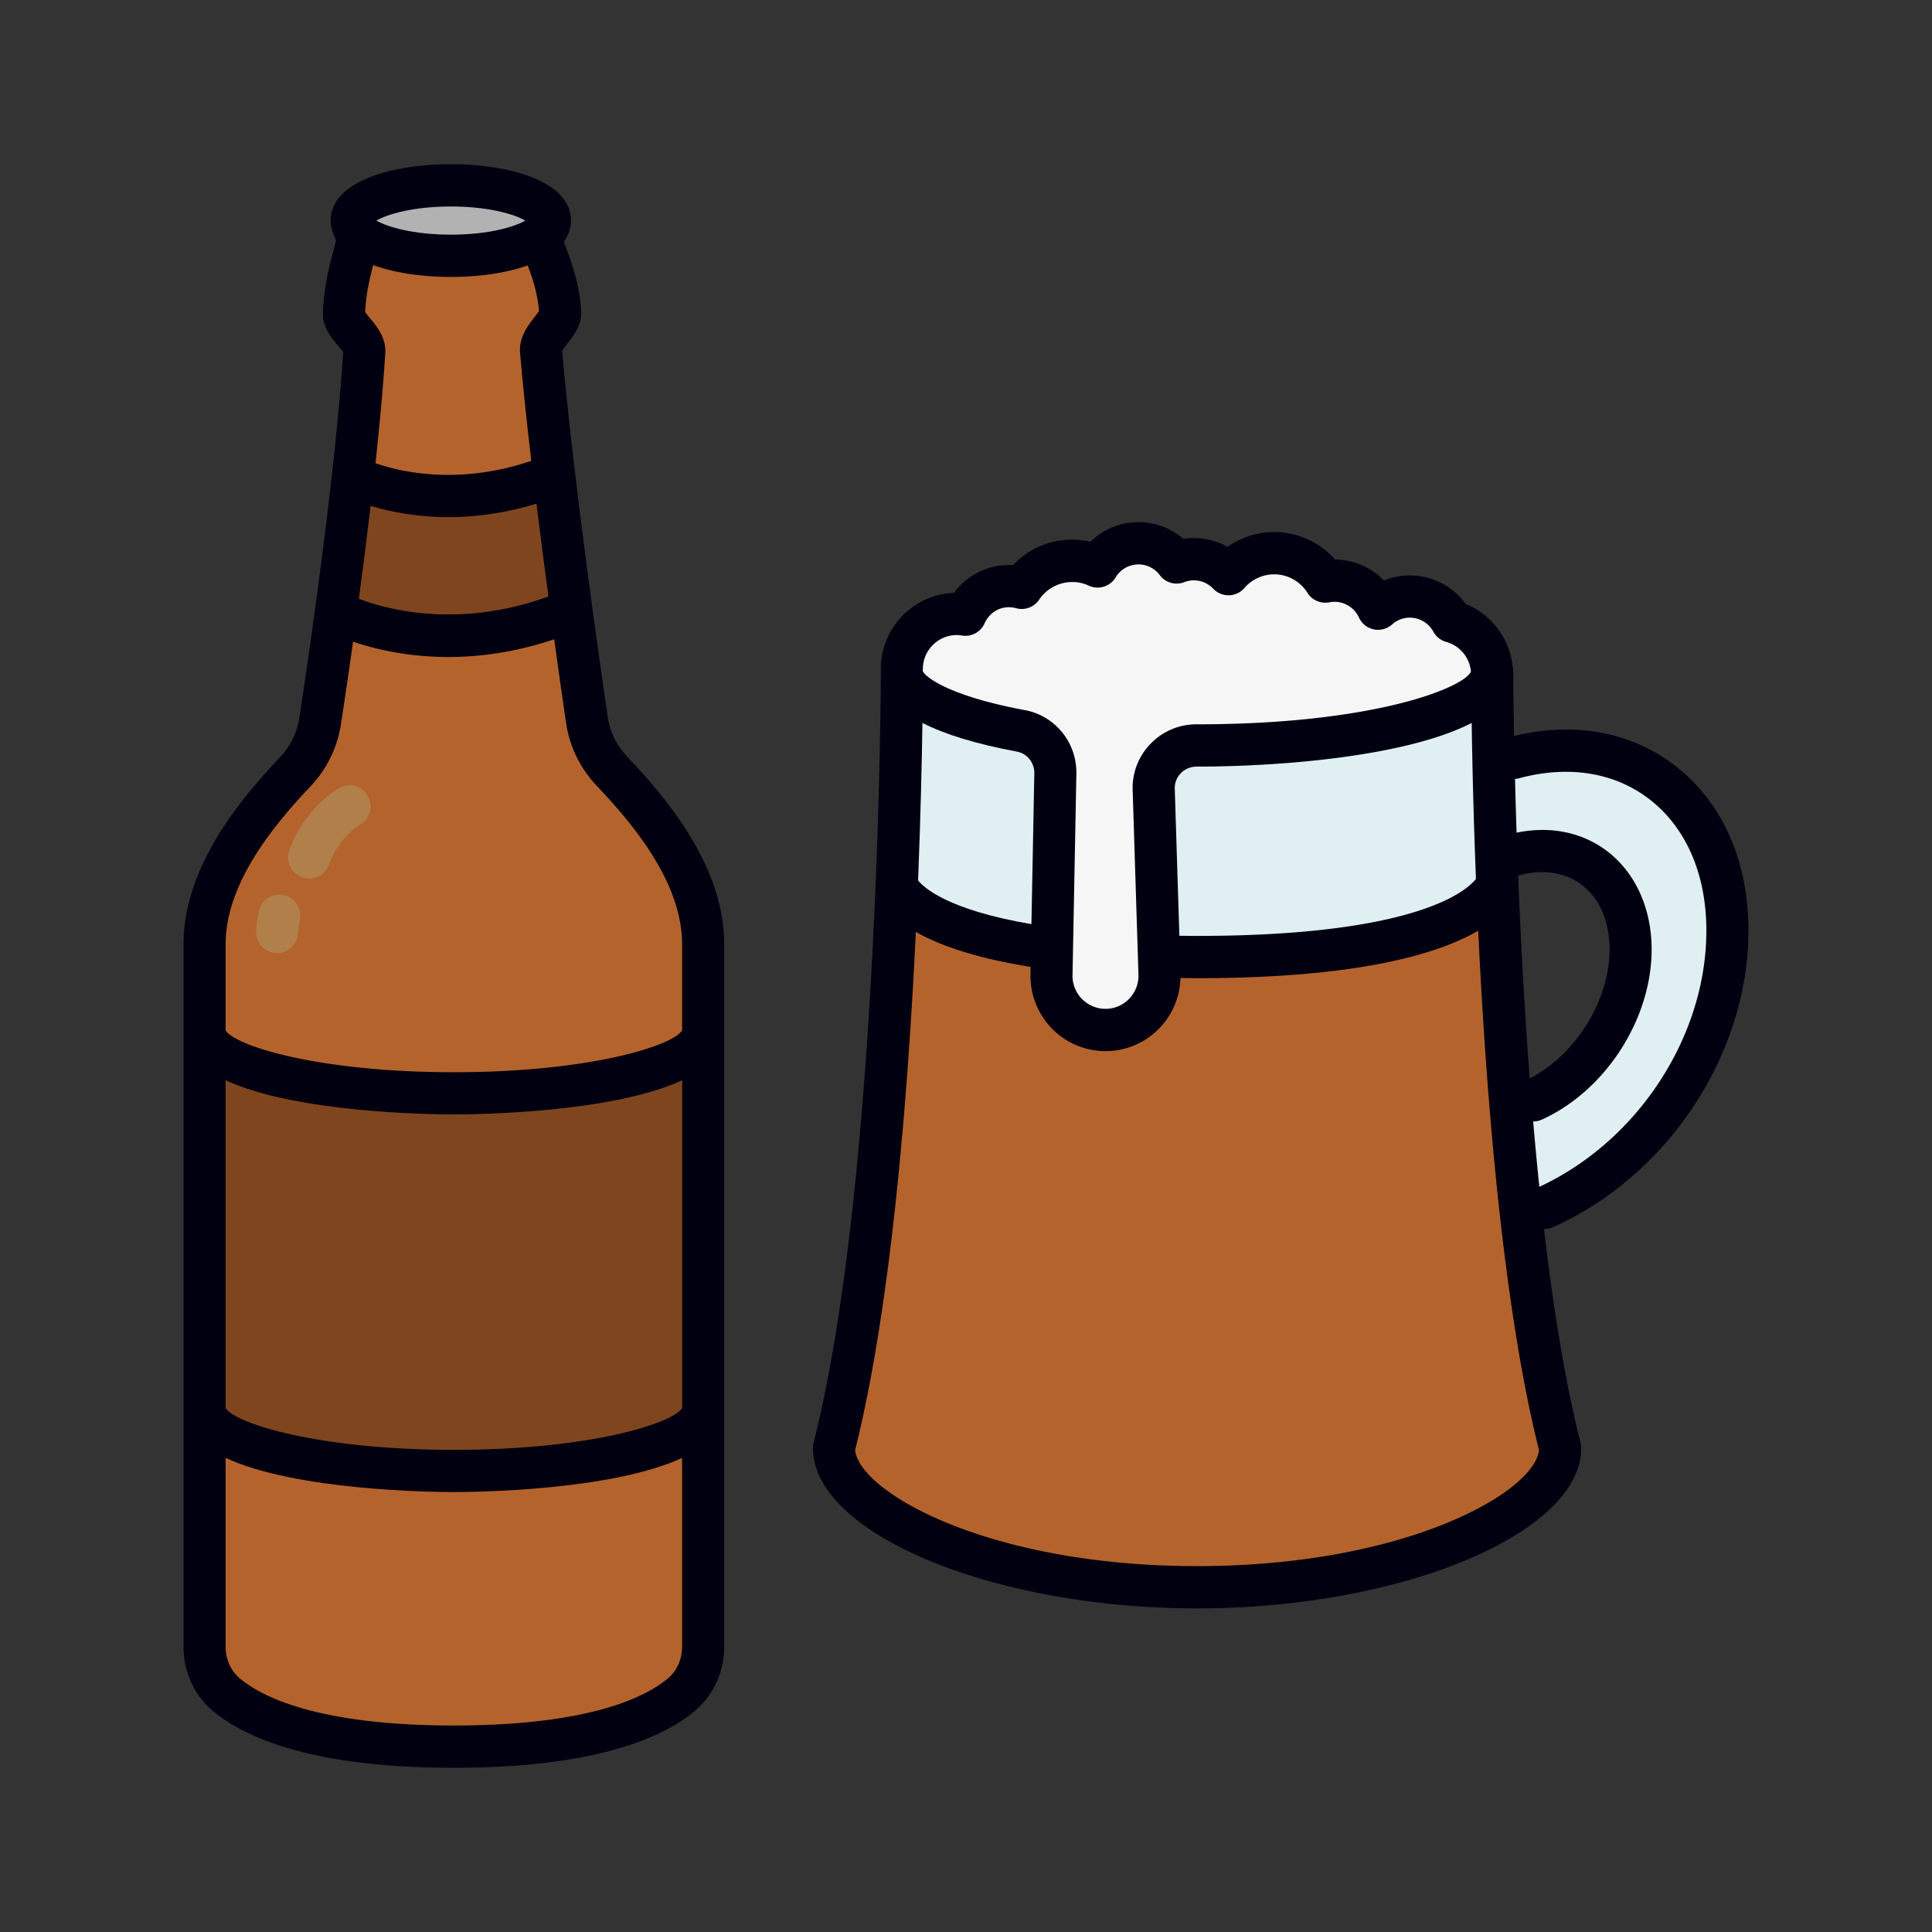 <svg data-bbox="19 17.001 162 165.999" viewBox="0 0 200 200" height="200" width="200" xmlns="http://www.w3.org/2000/svg" data-type="color">
    <rect x="0" y="0" width="200" height="200" fill="#333333" stroke="none"/>
    <g>
        <path d="M160.759 127.038C172.677 121.715 181 109.089 181 96.335c0-7.239-2.708-13.31-7.627-17.093-4.546-3.496-10.434-4.566-16.637-3.051a431.462 431.462 0 0 1-.079-6.353l-.001-.01c0-.052-.011-.102-.012-.154.002-.052.013-.101.013-.153 0-.173-.025-.34-.063-.503-.306-2.902-2.183-5.419-4.879-6.501a7.122 7.122 0 0 0-5.769-2.951c-.926 0-1.834.182-2.678.526a7.13 7.13 0 0 0-5.065-2.17 8.398 8.398 0 0 0-11.131-1.312 7.108 7.108 0 0 0-4.568-.825 7.04 7.04 0 0 0-4.646-1.73 7.048 7.048 0 0 0-4.969 2.026 8.4 8.4 0 0 0-8.021 2.417 7.11 7.11 0 0 0-6.118 2.874c-4.199.155-7.568 3.634-7.568 7.887 0 .045.011.087.013.131-.003.044-.013.086-.013.131 0 .06.012.117.014.177-.003.047-.014.092-.014.14-.001.525-.156 52.79-6.959 79.51a2.2 2.2 0 0 0-.068.542c0 8.848 18.582 16.61 39.765 16.61s39.766-7.762 39.766-16.61a2.2 2.2 0 0 0-.068-.542c-1.602-6.294-2.836-14.006-3.785-22.126.015 0 .029.006.044.006.293 0 .594-.061.882-.19zm-2.406-15.395a587.694 587.694 0 0 1-1.194-21.015c.03-.007.059-.007.089-.015 2.485-.673 4.8-.316 6.519 1.006 1.84 1.415 2.853 3.783 2.853 6.667-.001 5.294-3.52 10.92-8.267 13.357z" fill="#000010" data-color="1"/>
        <path d="M62.927 74.319c-.035-.233-3.456-23.345-4.733-37.992.105-.202.383-.563.576-.812.661-.856 1.482-1.921 1.393-3.344-.185-2.95-1.116-5.36-1.672-6.799l-.131-.339c.472-.643.746-1.371.746-2.198 0-4.03-6.246-5.834-12.436-5.834s-12.436 1.804-12.436 5.834c0 .581.143 1.111.384 1.601.038.157.089.311.16.456-.07.318-.183.751-.281 1.125-.416 1.592-.986 3.773-1.065 6.425-.042 1.413.816 2.448 1.506 3.28.191.231.466.563.584.76-.947 14.805-4.521 37.738-4.554 37.949a7.597 7.597 0 0 1-1.997 3.975C24.691 82.931 19 89.863 19 97.748v72.725c0 2.586 1.098 4.998 3.012 6.616 3.189 2.696 10.11 5.911 24.972 5.911 14.861 0 21.782-3.214 24.971-5.91 1.914-1.619 3.012-4.03 3.012-6.617V97.748c0-7.922-5.713-14.857-10.01-19.384-1.093-1.152-1.796-2.557-2.03-4.045z" fill="#000010" data-color="1"/>
        <path d="M46.671 28.668c2.847 0 5.698-.387 7.955-1.191.473 1.246 1.015 2.822 1.17 4.716a9.873 9.873 0 0 1-.471.642c-.686.889-1.625 2.106-1.487 3.707.293 3.395.703 7.247 1.16 11.169-7.559 2.553-13.556 1.14-16.127.241.43-3.986.794-7.916 1.013-11.397.099-1.587-.88-2.769-1.596-3.633a10.55 10.55 0 0 1-.49-.621c.087-1.891.483-3.508.833-4.856 2.271.826 5.158 1.223 8.04 1.223z" fill="#B5632C" data-color="2"/>
        <path d="M38.372 52.378c1.907.573 4.685 1.161 8.091 1.161 2.679 0 5.747-.375 9.067-1.396.41 3.334.836 6.609 1.236 9.598-9.584 3.501-17.242 1.163-19.609.241.4-2.983.821-6.259 1.215-9.604z" fill="#B5632C" data-color="2"/>
        <path d="M46.671 21.375c3.938 0 6.628.822 7.705 1.459-1.077.637-3.767 1.459-7.705 1.459-3.937 0-6.628-.822-7.705-1.459 1.078-.637 3.768-1.459 7.705-1.459z" fill="#B2B2B2" data-color="3"/>
        <path d="M70.61 145.762c-.994 1.582-9.554 4.32-23.626 4.32-14.072 0-22.633-2.738-23.627-4.32v-33.928c7.322 3.402 21.515 3.537 23.627 3.537 2.111 0 16.305-.135 23.626-3.537v33.928z" fill="#B5632C" data-color="2"/>
        <path d="M38.372 52.378c1.907.573 4.685 1.161 8.091 1.161 2.679 0 5.747-.375 9.067-1.396.41 3.334.836 6.609 1.236 9.598-9.584 3.501-17.242 1.163-19.609.241.4-2.983.821-6.259 1.215-9.604z" opacity=".3"/>
        <path d="M70.61 145.762c-.994 1.582-9.554 4.32-23.626 4.32-14.072 0-22.633-2.738-23.627-4.32v-33.928c7.322 3.402 21.515 3.537 23.627 3.537 2.111 0 16.305-.135 23.626-3.537v33.928z" opacity=".3"/>
        <path d="M69.148 173.743c-2.156 1.823-7.904 4.882-22.165 4.882-14.262 0-20.009-3.059-22.166-4.882-.928-.785-1.461-1.977-1.461-3.27V150.92c7.322 3.402 21.515 3.537 23.627 3.537 2.111 0 16.305-.135 23.626-3.537v19.553c.001 1.293-.532 2.484-1.461 3.27z" fill="#B5632C" data-color="2"/>
        <path d="M70.61 106.675c-.993 1.582-9.554 4.321-23.626 4.321-14.073 0-22.633-2.738-23.627-4.321v-8.928c0-6.32 5.007-12.348 8.775-16.332a11.968 11.968 0 0 0 3.138-6.287c.014-.09.559-3.588 1.278-8.705 2.062.708 5.504 1.589 9.882 1.589 3.205 0 6.913-.479 10.94-1.838.712 5.161 1.237 8.71 1.252 8.808.376 2.388 1.476 4.601 3.182 6.398 3.781 3.983 8.807 10.014 8.807 16.366v8.929z" fill="#B5632C" data-color="2"/>
        <path d="M29.358 92.656a2.18 2.18 0 0 0-2.581 1.689 14.141 14.141 0 0 0-.271 1.982 2.185 2.185 0 0 0 2.176 2.331 2.182 2.182 0 0 0 2.171-2.044 9.72 9.72 0 0 1 .187-1.365 2.189 2.189 0 0 0-1.682-2.593z" fill="#B17F4A" data-color="4"/>
        <path d="M35.11 81.576c-.147.083-3.608 2.084-5.158 6.441a2.19 2.19 0 0 0 2.051 2.924 2.18 2.18 0 0 0 2.051-1.451c.976-2.743 3.142-4.07 3.212-4.112a2.194 2.194 0 0 0 .812-2.972 2.175 2.175 0 0 0-2.968-.83z" fill="#B17F4A" data-color="4"/>
        <path d="M108.391 70.313a2.173 2.173 0 0 0 3.024-.586 2.996 2.996 0 0 1 2.12-1.305 2.966 2.966 0 0 1 2.682 1.095 2.173 2.173 0 0 0 3.065.316 2.194 2.194 0 0 0 .314-3.078 7.314 7.314 0 0 0-6.583-2.677 7.347 7.347 0 0 0-5.207 3.197 2.196 2.196 0 0 0 .585 3.038z" fill="#000010" data-color="1"/>
        <path d="M132.711 70.153c.738-.855 2.198-.74 2.8.216a2.174 2.174 0 0 0 3.005.681 2.193 2.193 0 0 0 .679-3.017 6.072 6.072 0 0 0-5.163-2.864 6.09 6.09 0 0 0-4.61 2.116 2.194 2.194 0 0 0 .217 3.086 2.172 2.172 0 0 0 3.072-.218z" fill="#000010" data-color="1"/>
        <path d="M122.088 96.868l-.477-15.211a2.195 2.195 0 0 1 .62-1.608c.43-.446 1.013-.692 1.687-.692h.001c8.71 0 21.738-1.064 28.43-4.521.056 3.787.177 9.454.442 16.151-.895 1.146-5.993 5.898-28.887 5.898-.628.001-1.215-.009-1.816-.017z" fill="#DFEFF2" data-color="5"/>
        <path d="M99.039 65.741c.19 0 .375.022.557.051a2.177 2.177 0 0 0 2.333-1.272c.542-1.225 1.86-1.942 3.266-1.556a2.175 2.175 0 0 0 2.387-.897c1.09-1.643 3.301-2.295 5.12-1.443a2.175 2.175 0 0 0 2.783-.847 2.755 2.755 0 0 1 4.583-.233 2.17 2.17 0 0 0 2.523.722 2.76 2.76 0 0 1 3.005.679 2.173 2.173 0 0 0 3.222-.073 4.075 4.075 0 0 1 3.081-1.418 4.06 4.06 0 0 1 3.451 1.919 2.183 2.183 0 0 0 2.266.978c1.258-.255 2.535.419 3.063 1.573a2.172 2.172 0 0 0 3.426.722 2.756 2.756 0 0 1 1.838-.706c1.014 0 1.948.556 2.437 1.452.284.521.767.904 1.338 1.06a3.507 3.507 0 0 1 2.553 3.072c-.662 1.601-9.812 5.458-28.402 5.458h-.003a6.57 6.57 0 0 0-4.767 2.021 6.547 6.547 0 0 0-1.846 4.791l.599 19.083a3.431 3.431 0 0 1-1.109 2.662 3.404 3.404 0 0 1-2.741.868 3.42 3.42 0 0 1-2.975-3.465l.399-20.821c.062-3.243-2.184-6.024-5.341-6.612-8.107-1.51-10.363-3.529-10.552-4.023-.001-.036-.01-.07-.012-.106.002-.041.012-.08.012-.122.003-1.939 1.574-3.517 3.506-3.517z" fill="#F6F6F6" data-color="6"/>
        <path d="M95.489 74.834c2.332 1.198 5.598 2.194 9.804 2.977 1.035.193 1.801 1.15 1.78 2.226l-.299 15.631c-8.686-1.479-11.159-3.798-11.733-4.526.269-6.765.392-12.492.448-16.308z" fill="#DFEFF2" data-color="5"/>
        <path d="M123.918 162.124c-21.587 0-34.943-7.651-35.397-12.009 3.719-14.814 5.466-36.524 6.287-53.644 2.363 1.343 6.071 2.691 11.882 3.622l-.015.766c-.077 3.985 2.835 7.377 6.771 7.888a7.737 7.737 0 0 0 6.239-1.977 7.788 7.788 0 0 0 2.516-5.527c.566.006 1.115.017 1.702.017 16.654 0 24.967-2.489 29.121-4.914.819 17.139 2.565 38.919 6.293 53.769-.455 4.358-13.811 12.009-35.399 12.009z" fill="#B5632C" data-color="2"/>
        <path d="M158.712 116.09l.011.002c.3 0 .605-.062.897-.195 6.58-2.988 11.356-10.394 11.356-17.609 0-4.216-1.662-7.912-4.561-10.141-2.602-2-5.92-2.669-9.418-1.949-.066-1.994-.12-3.858-.163-5.561.137-.01.276-.031.413-.069 5.096-1.378 9.88-.617 13.476 2.148 3.817 2.936 5.92 7.772 5.92 13.619 0 10.949-7.095 21.791-17.292 26.527a394.924 394.924 0 0 1-.639-6.772z" fill="#DFEFF2" data-color="5"/>
    </g>
</svg>
